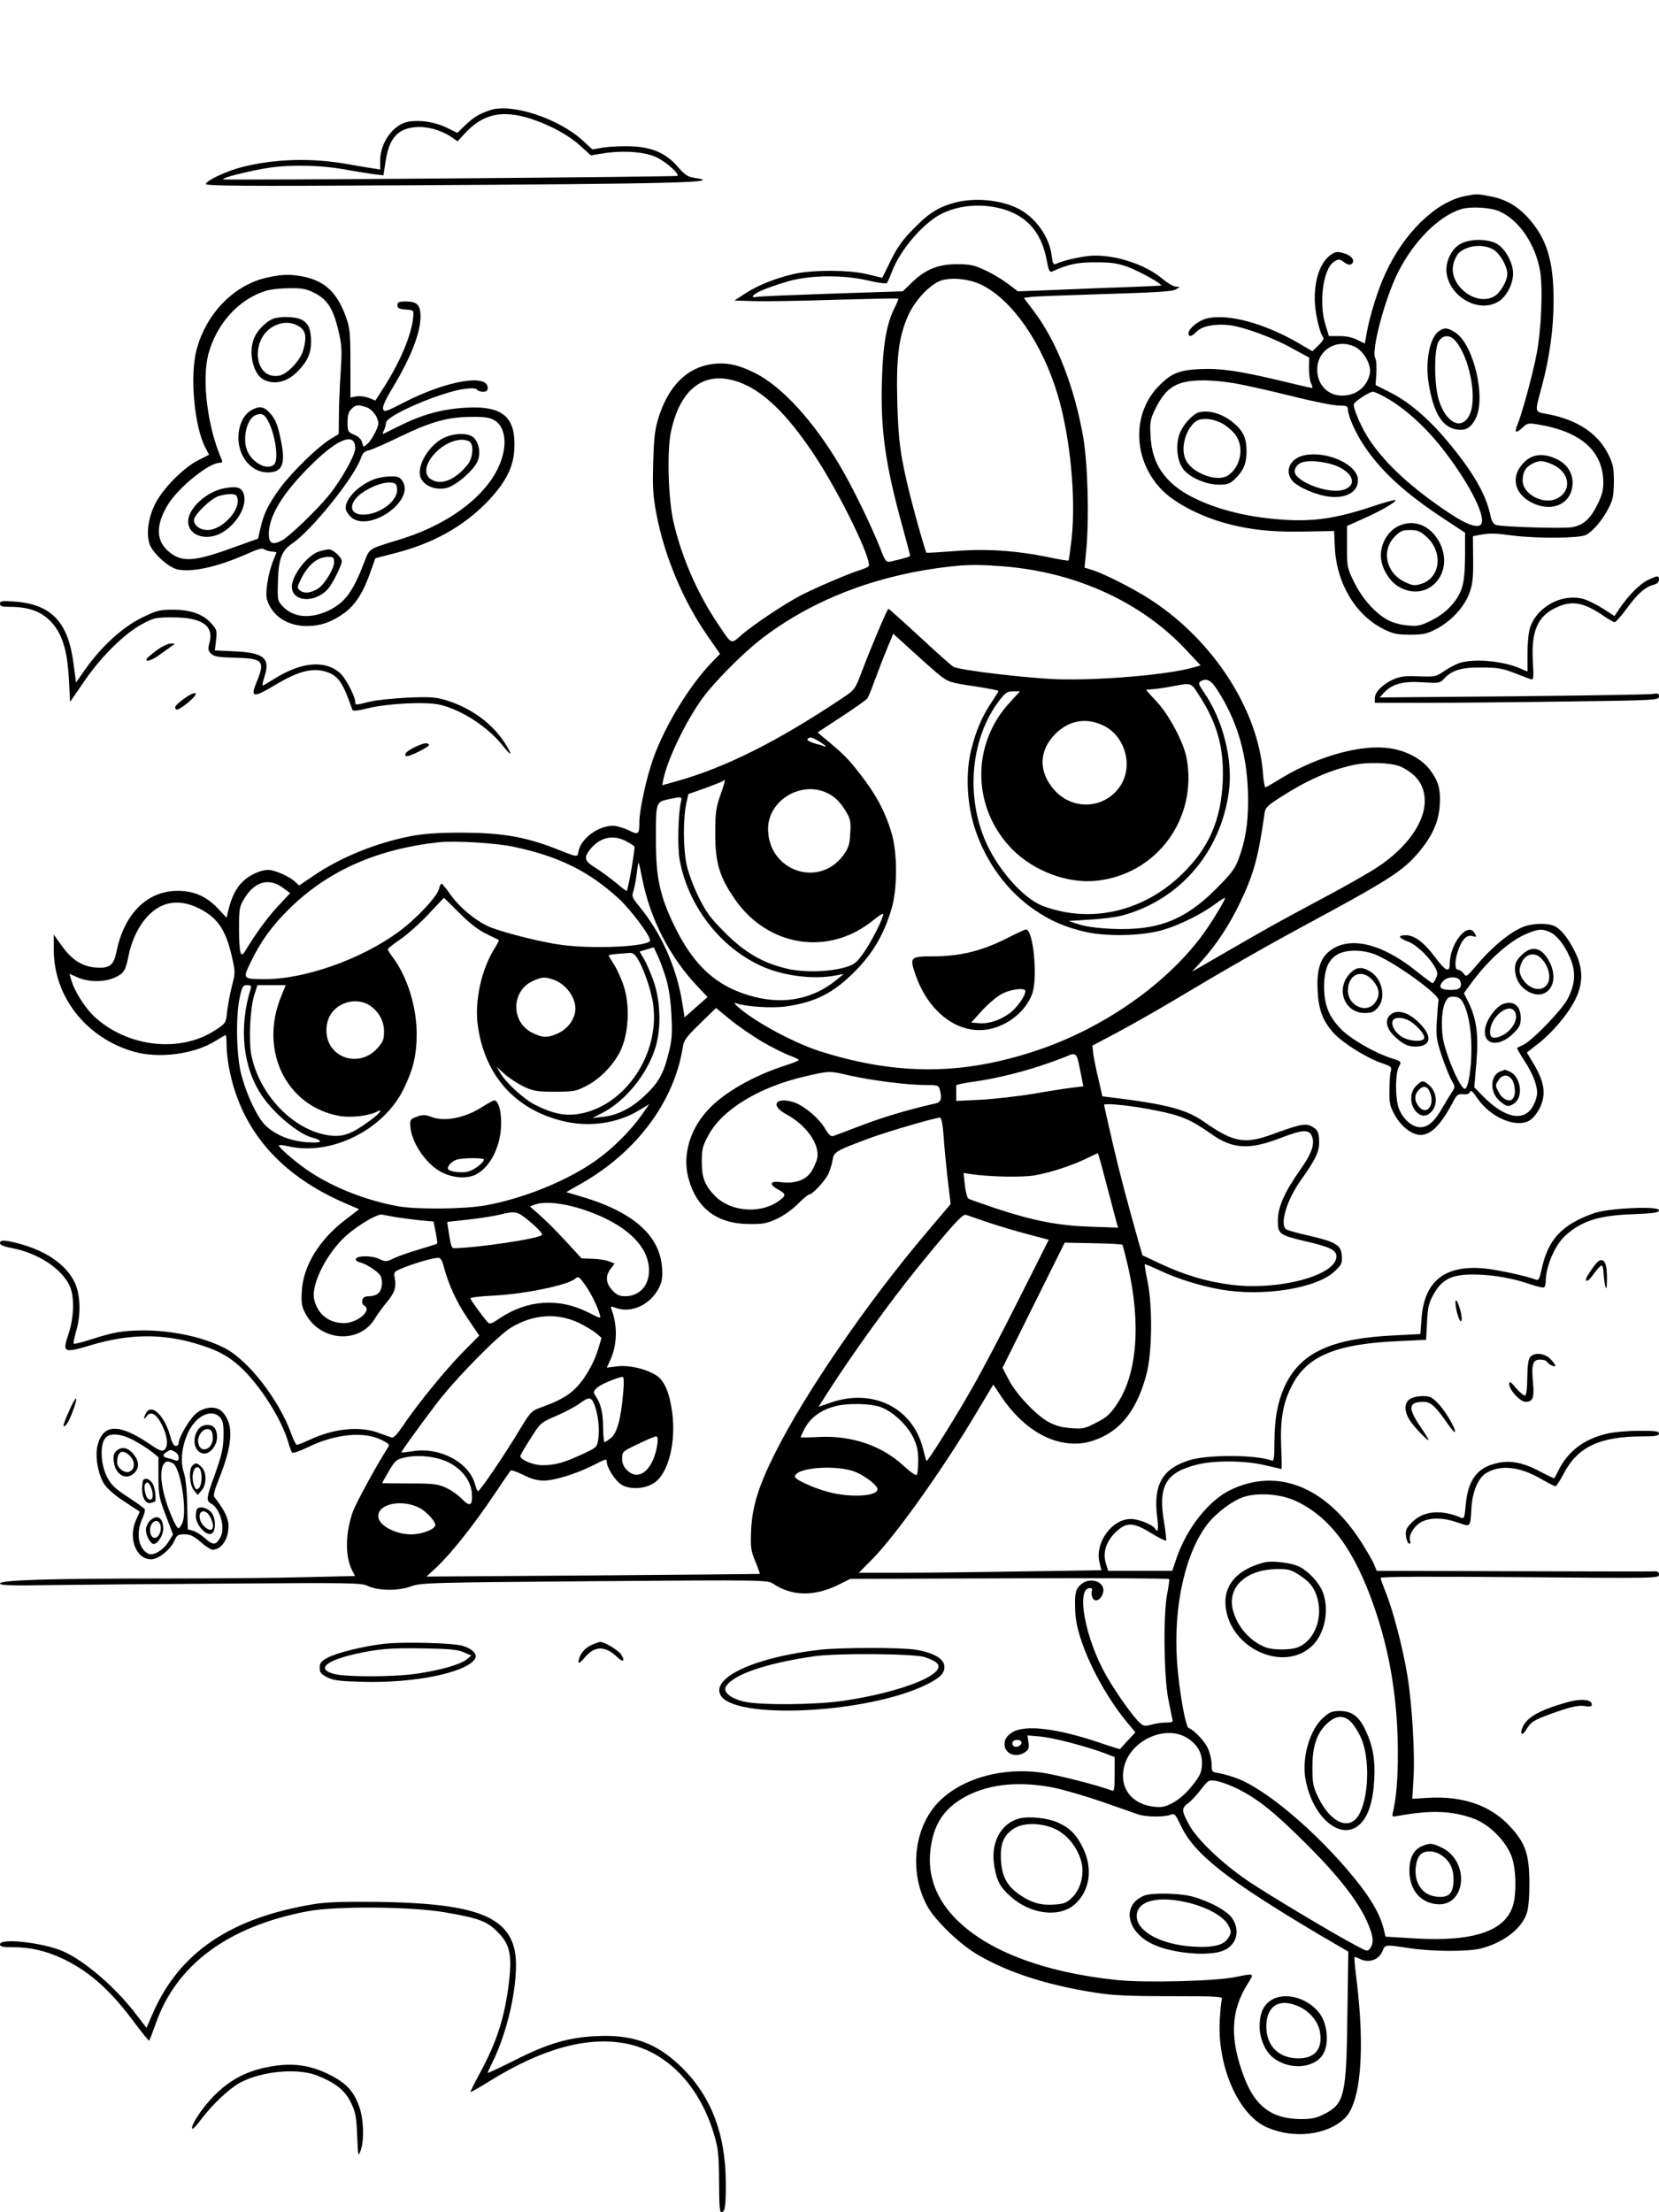 <?xml version="1.0" standalone="no"?>
<!DOCTYPE svg PUBLIC "-//W3C//DTD SVG 20010904//EN"
 "http://www.w3.org/TR/2001/REC-SVG-20010904/DTD/svg10.dtd">
<svg version="1.0" xmlns="http://www.w3.org/2000/svg"
 width="864pt" height="1152pt" viewBox="0 0 864 1152"
 preserveAspectRatio="xMidYMid meet">

<g transform="translate(0,1152) scale(0.1,-0.1)"
fill="#000000" stroke="none">
<path d="M2555 10947 c-61 -20 -86 -36 -132 -79 l-41 -40 -57 28 c-61 29 -139
41 -200 30 -77 -15 -144 -108 -145 -200 l0 -49 -42 7 c-24 3 -80 13 -126 21
-188 34 -384 28 -551 -15 -82 -21 -183 -68 -189 -88 -3 -10 188 -12 1025 -7
1424 8 1685 14 1520 39 -35 5 -50 15 -85 55 -61 72 -133 104 -241 109 -47 2
-113 -1 -146 -6 l-60 -10 -51 47 c-125 114 -368 194 -479 158z m220 -49 c99
-34 189 -84 247 -137 l55 -50 69 11 c106 16 219 7 279 -24 51 -27 113 -83 103
-94 -6 -5 -2359 -24 -2366 -18 -11 8 148 47 243 61 123 17 275 13 410 -13 44
-8 103 -17 131 -21 l51 -6 11 72 c18 120 62 171 156 179 61 5 132 -15 186 -51
l33 -23 35 38 c97 107 200 129 357 76z"/>
<path d="M7630 10499 c-152 -30 -317 -190 -414 -401 -38 -81 -79 -211 -97
-305 l-11 -62 -39 19 c-24 13 -58 20 -93 20 l-55 0 -18 58 c-36 117 -12 292
44 329 20 13 28 14 42 5 28 -21 42 -25 52 -15 17 17 -2 43 -42 54 -32 10 -42
9 -64 -5 -56 -37 -87 -119 -88 -231 0 -66 24 -177 44 -201 5 -7 -3 -22 -24
-42 l-32 -31 -70 41 c-184 107 -377 158 -486 128 -41 -12 -89 -52 -89 -75 0
-22 15 -19 43 9 28 28 95 41 167 33 77 -9 227 -64 326 -119 l92 -50 -1 -57 c0
-31 5 -66 12 -79 6 -12 8 -22 2 -22 -5 0 -73 16 -152 35 -221 53 -321 68 -429
63 -110 -5 -151 -22 -217 -90 -141 -146 -132 -389 21 -542 61 -61 175 -123
296 -161 133 -41 263 -57 441 -53 l157 3 4 -90 c10 -185 109 -350 256 -422 48
-24 70 -28 137 -28 68 0 88 5 134 29 76 39 145 113 172 183 18 49 22 77 21
179 l-1 122 37 7 c53 9 77 9 172 -4 126 -16 344 -14 379 3 38 20 85 76 118
139 23 44 27 65 28 137 0 73 -4 93 -28 142 -54 110 -160 181 -314 211 -74 14
-71 3 -34 142 40 146 62 303 62 445 1 210 -35 328 -133 436 -59 64 -119 98
-203 113 -65 12 -63 12 -125 0z m180 -80 c102 -46 187 -171 211 -312 15 -93 6
-310 -20 -439 -22 -110 -75 -303 -97 -356 -19 -45 -11 -52 24 -20 25 24 31 26
80 18 227 -37 342 -140 342 -305 0 -38 -8 -68 -31 -113 -38 -77 -75 -109 -136
-118 -50 -7 -353 2 -390 12 -16 5 -24 18 -32 54 -23 108 -93 228 -225 385 -98
117 -202 205 -297 252 l-75 38 4 61 c2 33 0 69 -6 80 -21 40 51 311 119 446
82 163 212 293 329 329 51 15 153 9 200 -12z m-750 -707 c45 -24 83 -94 74
-137 -14 -70 -71 -115 -145 -115 -74 0 -129 57 -129 135 0 105 106 166 200
117z m-629 -188 c52 -9 184 -39 294 -66 110 -28 221 -50 248 -50 41 0 47 -3
47 -22 1 -34 42 -126 88 -193 89 -131 213 -244 414 -376 l108 -71 0 -116 c0
-74 -5 -135 -15 -167 -21 -69 -81 -135 -161 -174 -56 -28 -71 -31 -122 -26
-32 2 -77 14 -100 26 -65 33 -137 112 -179 198 -37 75 -38 80 -38 185 l0 109
85 38 c91 40 175 89 167 97 -2 3 -60 -13 -128 -36 -206 -68 -332 -82 -536 -59
-210 23 -407 95 -501 183 -71 66 -104 141 -110 244 -4 77 -2 87 26 145 55 111
111 145 243 146 41 1 118 -6 170 -15z m791 -77 c92 -52 195 -144 283 -254 134
-169 230 -349 211 -398 -11 -30 -72 -11 -165 51 -196 130 -334 256 -420 385
-38 56 -81 155 -81 182 1 14 79 66 100 67 8 0 41 -15 72 -33z"/>
<path d="M7610 10252 c-50 -24 -85 -97 -76 -156 19 -126 170 -208 270 -146 42
25 76 91 76 146 0 53 -37 123 -79 151 -43 29 -139 32 -191 5z m168 -32 c34
-21 72 -87 72 -125 0 -39 -38 -103 -71 -120 -98 -51 -239 65 -209 173 5 21 18
46 28 55 45 41 128 48 180 17z"/>
<path d="M7493 9795 c-47 -33 -71 -157 -53 -269 25 -157 72 -233 149 -243 45
-6 71 9 96 57 55 107 -9 383 -104 447 -40 27 -59 29 -88 8z m84 -47 c73 -80
117 -292 79 -382 -38 -92 -125 -53 -163 72 -25 81 -25 267 0 305 22 33 56 35
84 5z"/>
<path d="M7949 9123 c-86 -73 -70 -175 36 -224 105 -49 204 2 205 106 0 54
-29 98 -82 124 -63 30 -118 28 -159 -6z m137 -22 c90 -41 102 -136 23 -177
-69 -35 -179 22 -179 93 0 44 14 69 48 87 36 20 59 19 108 -3z"/>
<path d="M6245 9373 c-32 -8 -83 -63 -101 -110 -22 -58 -15 -139 16 -183 31
-44 117 -83 186 -84 46 0 58 4 85 29 45 44 61 81 61 145 0 68 -18 107 -69 149
-56 46 -124 67 -178 54z m135 -67 c22 -15 50 -41 60 -59 40 -64 18 -162 -45
-203 -56 -37 -187 12 -220 82 -27 57 -3 153 49 197 30 26 104 18 156 -17z"/>
<path d="M6797 9150 c-76 -14 -109 -79 -68 -132 28 -35 132 -79 200 -85 87 -8
145 28 143 89 -2 78 -158 150 -275 128z m180 -64 c79 -40 86 -100 14 -118 -63
-17 -199 26 -240 76 -17 20 -6 50 22 65 38 19 146 7 204 -23z"/>
<path d="M7284 8781 c-49 -23 -85 -76 -92 -137 -7 -64 35 -145 92 -179 152
-89 298 73 211 234 -47 86 -132 119 -211 82z m145 -56 c89 -81 73 -215 -29
-246 -34 -10 -44 -9 -87 12 -96 48 -120 164 -48 236 28 28 40 33 79 33 38 0
52 -6 85 -35z"/>
<path d="M4973 10465 c-86 -24 -134 -53 -213 -134 -58 -58 -86 -97 -120 -166
-24 -49 -45 -91 -45 -91 0 -1 -31 6 -70 16 -92 25 -288 26 -388 4 -96 -22
-190 -59 -257 -103 l-55 -36 100 -3 c55 -2 246 1 425 7 179 5 326 8 328 6 2
-2 -6 -21 -17 -44 -43 -83 -63 -195 -68 -383 -8 -254 18 -439 107 -760 22 -81
40 -149 40 -152 0 -5 -35 -15 -101 -30 -24 -5 -28 -1 -54 67 -45 115 -149 329
-212 434 -138 233 -303 412 -442 481 -94 47 -163 59 -245 42 -116 -24 -204
-116 -253 -264 -22 -70 -27 -103 -31 -242 -4 -136 -1 -177 17 -273 42 -218
139 -450 265 -631 l66 -95 -39 -40 c-119 -122 -250 -337 -310 -508 -35 -100
-71 -265 -71 -325 0 -68 -5 -72 -57 -45 -26 12 -63 23 -82 23 -76 -1 -165 -66
-178 -132 -7 -34 2 -35 -128 16 -154 59 -273 79 -475 80 -129 0 -200 -5 -270
-18 -184 -36 -369 -111 -514 -211 l-68 -46 -22 20 c-29 27 -105 61 -139 61
-40 0 -97 -26 -133 -61 -34 -33 -57 -78 -74 -146 l-10 -42 -46 49 c-58 62
-125 91 -209 91 -157 0 -277 -118 -317 -311 -16 -79 -36 -94 -113 -88 -70 6
-125 43 -177 118 l-38 53 0 -79 c0 -244 168 -458 415 -530 133 -38 317 -14
428 56 26 16 50 30 52 30 3 0 5 -25 5 -55 0 -31 7 -90 16 -132 64 -312 265
-543 600 -688 l74 -32 -74 -57 c-134 -103 -216 -237 -224 -367 -4 -62 -1 -82
17 -116 75 -148 282 -165 363 -30 13 21 40 59 60 83 43 51 53 80 44 128 -6 33
-5 34 47 55 59 24 153 51 179 51 12 0 21 -13 28 -42 25 -95 67 -188 125 -273
l61 -90 -79 -80 c-86 -85 -245 -279 -317 -388 -30 -44 -50 -66 -60 -63 -8 3
-40 14 -70 25 -97 36 -232 22 -356 -36 -33 -15 -63 -27 -68 -27 -4 -1 -18 26
-30 60 -64 176 -224 382 -346 444 -113 58 -273 92 -425 92 -107 -1 -153 -9
-278 -49 -43 -14 -80 -23 -83 -20 -3 3 3 31 12 63 27 89 23 197 -9 260 -46 91
-150 162 -292 199 -73 19 -95 19 -95 1 0 -9 22 -18 65 -26 130 -25 250 -102
295 -190 29 -57 27 -167 -4 -259 -32 -96 -26 -99 124 -54 189 56 359 59 535 8
110 -32 168 -62 232 -119 103 -93 219 -274 254 -396 7 -25 16 -49 20 -54 5 -5
40 7 81 27 142 70 294 85 386 38 43 -22 43 -23 28 -46 -48 -73 -158 -275 -176
-321 -42 -113 -44 -238 -6 -312 l15 -29 -256 -6 c-141 -4 -475 -7 -743 -7
-595 0 -850 -8 -850 -26 0 -10 59 -12 288 -8 158 2 580 6 939 8 581 4 656 3
684 -11 54 -27 160 -29 226 -5 56 20 83 21 959 28 883 7 902 6 930 -13 99 -66
215 -68 344 -4 l58 29 829 3 c455 2 830 0 832 -4 2 -4 -3 -38 -10 -75 -21
-101 -18 -422 4 -542 10 -52 20 -103 23 -112 4 -15 -1 -18 -33 -18 -21 0 -55
-5 -76 -11 -33 -9 -42 -8 -59 8 -35 30 -123 154 -176 246 -110 192 -160 457
-86 457 11 0 14 -6 10 -16 -3 -8 -1 -24 4 -35 14 -26 45 -10 55 28 14 58 -73
86 -120 38 -25 -24 -29 -46 -25 -140 5 -144 128 -404 273 -578 l40 -48 -39
-42 c-21 -23 -40 -43 -40 -45 -1 -2 -49 13 -107 33 -225 76 -393 96 -458 52
-23 -15 -35 -32 -37 -51 -7 -56 56 -85 107 -50 19 14 22 23 17 52 l-5 35 67
-6 c68 -6 232 -49 333 -86 l54 -21 0 -90 c0 -76 -2 -89 -15 -84 -71 27 -293
84 -370 94 -203 26 -402 -29 -523 -145 -136 -130 -166 -369 -69 -549 40 -75
172 -203 267 -257 156 -91 361 -157 605 -195 91 -15 173 -19 393 -19 242 0
276 -2 271 -15 -4 -8 -9 -61 -12 -117 -11 -239 100 -489 248 -552 139 -60 310
-40 402 47 85 79 108 354 63 721 -8 63 -13 117 -11 119 3 2 13 -1 24 -7 48
-26 102 -9 122 39 14 35 14 34 140 15 119 -18 309 -19 375 -1 116 31 208 101
236 182 9 25 14 82 14 159 -1 150 -20 207 -102 295 -100 108 -243 158 -423
148 l-85 -5 6 96 c9 133 -7 402 -32 549 -23 141 -75 339 -113 432 -14 35 -26
68 -26 73 0 7 249 8 725 4 709 -6 725 -6 725 13 0 15 -7 19 -37 17 -21 -1
-352 0 -735 1 l-698 2 -15 36 c-8 19 -40 74 -71 122 -183 281 -431 379 -672
265 -114 -53 -229 -197 -284 -355 l-23 -68 -167 0 -167 0 -12 40 c-17 56 2
114 53 163 55 52 91 51 185 -8 40 -24 74 -41 76 -37 2 4 -3 48 -11 97 -32 189
10 260 180 300 91 21 245 19 346 -5 46 -11 85 -20 86 -20 2 0 1 55 -2 123 -5
143 11 227 60 319 79 148 230 210 549 224 l146 7 5 93 c4 79 9 100 35 146 45
79 97 103 217 101 97 -2 200 -20 292 -53 31 -10 61 -17 65 -14 5 3 9 17 9 32
0 78 50 193 105 240 84 75 175 103 348 109 113 5 137 8 137 21 0 23 -265 11
-340 -16 -168 -60 -239 -137 -272 -295 -10 -45 -15 -56 -28 -51 -45 18 -205
53 -272 59 -206 18 -312 -68 -325 -264 l-6 -78 -136 -7 c-319 -15 -479 -86
-562 -248 -42 -83 -61 -176 -62 -301 0 -87 -2 -107 -14 -103 -79 31 -335 32
-429 2 -141 -44 -188 -128 -168 -293 9 -67 5 -89 -11 -63 -13 21 -86 50 -126
50 -100 0 -190 -127 -162 -230 l9 -37 -410 -6 c-226 -4 -510 -7 -632 -7 l-221
0 73 74 c121 124 365 466 539 759 l88 147 38 -57 c81 -124 190 -211 299 -239
85 -21 156 -14 236 26 108 53 181 158 225 325 29 108 32 348 6 479 -10 48 -17
90 -15 92 2 2 35 -12 74 -30 91 -44 214 -82 321 -101 222 -39 501 6 594 95 36
34 40 42 37 81 -4 56 -31 72 -174 105 -59 13 -112 28 -118 34 -31 31 7 154 80
256 72 101 94 145 94 193 0 53 -7 69 -40 86 -32 17 -62 10 -210 -44 -139 -50
-198 -39 -349 67 -93 65 -195 92 -483 127 l-47 6 -20 88 c-12 49 -24 108 -27
132 l-5 44 123 65 c68 36 197 109 288 163 274 164 475 279 680 390 460 248
527 291 613 394 68 83 99 153 105 239 5 85 -6 126 -53 188 -47 60 -135 104
-230 112 -155 14 -383 -56 -571 -176 -27 -16 -51 -30 -54 -30 -4 0 -10 35 -13
78 -27 329 -259 687 -583 898 -87 57 -246 138 -307 156 l-39 12 9 90 c16 175
8 449 -16 591 -46 261 -138 497 -255 652 l-54 72 41 5 c23 3 196 9 384 15 244
7 349 13 365 23 l23 13 -25 3 c-13 2 -42 20 -65 39 -84 72 -232 123 -355 122
-49 0 -157 -23 -201 -43 -13 -6 -17 2 -22 43 -12 98 -84 199 -175 245 -92 46
-226 58 -329 31z m219 -26 c146 -31 231 -121 259 -273 10 -55 15 -65 28 -60
88 39 131 48 226 48 82 0 113 -4 171 -25 59 -22 178 -88 171 -96 -2 -1 -131
-7 -287 -12 -157 -6 -324 -13 -372 -15 l-87 -3 -53 40 c-29 22 -82 54 -118 70
-55 26 -76 31 -145 31 -98 1 -166 -27 -237 -96 l-46 -45 -369 -12 c-202 -7
-378 -14 -390 -17 -40 -8 -24 13 25 34 27 12 88 33 136 47 117 33 285 35 418
4 50 -12 93 -17 97 -13 4 5 15 30 25 56 42 114 162 255 258 304 83 42 189 54
290 33z m-81 -402 c161 -78 318 -306 398 -575 65 -220 95 -531 72 -747 -7 -60
-14 -111 -16 -114 -3 -2 -51 6 -107 18 -167 34 -327 45 -489 31 -78 -6 -142
-10 -144 -8 -6 7 -55 179 -84 293 -51 205 -63 290 -68 495 -6 232 8 341 60
454 37 78 114 158 171 176 55 17 147 7 207 -23z m-1265 -506 c127 -45 251
-164 394 -379 132 -198 308 -559 283 -582 -4 -4 -26 -13 -48 -20 -55 -17 -216
-86 -296 -126 -82 -41 -258 -158 -320 -213 -54 -47 -46 -51 -126 69 -102 153
-183 339 -225 520 -28 121 -35 369 -14 470 48 228 175 323 352 261z m1389
-961 c373 -32 709 -186 940 -432 l78 -83 -39 -11 c-132 -38 -486 -68 -709 -61
-162 6 -509 47 -540 65 -8 4 -87 74 -174 155 -88 81 -162 147 -164 147 -6 0
-88 -194 -137 -323 -37 -97 -38 -99 -101 -141 -341 -228 -613 -364 -868 -435
l-72 -20 6 32 c23 108 121 310 208 427 60 81 201 223 292 295 279 218 633 351
1035 389 73 6 129 5 245 -4z m-356 -554 c58 -48 62 -50 204 -71 64 -10 117
-20 117 -23 0 -3 -16 -29 -36 -59 -50 -75 -81 -147 -105 -244 -32 -124 -24
-288 20 -419 58 -174 169 -323 310 -419 82 -56 155 -88 260 -113 115 -27 310
-22 416 12 89 28 194 81 262 131 29 22 53 36 53 32 0 -13 -83 -148 -128 -206
-195 -256 -521 -479 -864 -591 -376 -124 -712 -126 -1103 -5 -139 42 -347 153
-440 234 -22 20 -25 25 -10 20 55 -18 187 -26 258 -16 154 22 247 69 362 185
89 90 146 186 186 316 34 108 34 302 0 410 -33 107 -79 193 -160 297 -63 82
-91 110 -195 195 l-28 24 125 82 c69 45 129 88 134 95 5 6 22 48 38 92 16 44
44 117 63 163 l34 82 90 -82 c50 -46 111 -100 137 -122z m1457 -83 c112 -171
164 -358 164 -582 0 -123 -14 -209 -50 -306 -19 -50 -39 -76 -119 -156 -161
-161 -304 -216 -536 -206 -77 3 -140 12 -175 23 l-55 18 110 7 c61 3 137 13
171 22 298 81 511 328 554 645 22 164 -30 372 -130 517 -26 38 -30 49 -19 56
31 19 54 9 85 -38z m-98 -23 c101 -153 137 -282 130 -458 -9 -200 -70 -344
-207 -479 -200 -199 -478 -265 -729 -171 -106 40 -245 200 -307 355 -96 240
-64 528 80 716 31 40 41 47 72 47 l35 0 -53 -58 c-204 -220 -197 -555 16 -768
111 -110 283 -175 430 -161 316 30 533 321 475 638 -15 82 -90 224 -155 294
-30 32 -55 60 -55 62 0 2 15 3 33 4 17 1 61 7 97 14 104 20 102 20 138 -35z
m-486 -171 c109 -56 150 -209 83 -311 -80 -121 -248 -131 -345 -21 -84 96 -80
207 10 295 72 69 162 83 252 37z m-1486 -80 c19 -11 34 -23 34 -25 0 -3 -3 -3
-7 -1 -5 3 -27 10 -51 16 -23 7 -40 16 -37 21 9 15 24 12 61 -11z m3035 -134
c81 -41 119 -98 119 -177 0 -111 -94 -243 -244 -342 -44 -30 -180 -107 -301
-171 -234 -125 -285 -154 -518 -289 l-149 -86 47 52 c79 87 145 187 201 303
73 151 98 242 130 472 4 27 16 39 82 81 137 88 254 140 374 167 81 19 212 14
259 -10z m-3549 -145 c-23 -65 -27 -91 -27 -200 0 -152 21 -224 99 -338 172
-253 491 -304 724 -114 28 23 52 38 52 32 0 -22 -61 -143 -101 -200 -36 -52
-49 -62 -93 -76 -82 -25 -211 -29 -300 -10 -130 29 -227 85 -331 190 -77 77
-98 106 -137 186 -26 52 -54 127 -62 167 -18 83 -19 233 -3 313 l12 55 88 31
c49 18 91 35 94 38 13 13 10 -2 -15 -74z m546 15 c47 -20 77 -49 109 -103 22
-37 25 -52 21 -112 -3 -58 -9 -76 -35 -112 -127 -176 -394 -83 -393 137 1 143
163 246 298 190z m-752 -52 c-14 -59 -18 -232 -7 -297 42 -239 209 -458 425
-556 113 -52 272 -72 386 -50 l44 8 -34 -28 c-122 -101 -271 -132 -432 -91
-193 50 -315 159 -419 376 -72 150 -93 246 -93 435 -1 198 0 204 61 217 76 16
76 16 69 -14z m-286 -203 c21 -11 41 -24 44 -28 5 -8 -32 -222 -40 -231 -2 -2
-27 17 -56 42 -29 24 -77 59 -105 77 -59 35 -64 53 -31 95 50 64 118 81 188
45z m-583 -30 c232 -49 390 -127 545 -269 66 -61 173 -205 163 -221 -19 -30
-301 -43 -464 -20 -98 13 -281 59 -361 89 -72 27 -164 102 -213 171 -21 30
-42 56 -46 58 -5 1 -11 -10 -14 -25 -8 -39 -116 -155 -208 -223 -195 -145
-498 -252 -708 -249 -106 1 -107 2 -66 87 51 107 109 188 199 277 201 199 456
313 781 349 82 9 302 -4 392 -24z m667 -162 c41 -211 142 -410 290 -566 l51
-54 -60 -53 -60 -53 -11 72 c-30 188 -109 366 -227 509 -35 43 -38 50 -28 77
5 17 13 57 17 90 4 34 8 59 10 57 2 -2 10 -37 18 -79z m-1868 -53 l35 -26 -67
-72 c-55 -60 -109 -134 -170 -234 -21 -34 -29 -2 -29 116 0 113 1 119 30 166
54 87 129 105 201 50z m1059 -239 c33 -16 61 -30 63 -31 2 -2 -9 -22 -23 -45
-69 -110 -105 -278 -86 -405 37 -254 190 -427 431 -490 141 -38 295 -17 413
56 l48 29 -41 -59 c-56 -79 -150 -173 -235 -233 -149 -106 -377 -199 -577
-235 -112 -20 -363 -22 -458 -4 -173 32 -351 104 -477 193 -68 48 -147 118
-140 124 2 3 24 0 48 -5 223 -52 498 85 602 300 49 100 67 176 67 285 0 142
-49 299 -126 401 -13 17 -24 35 -24 40 0 4 30 28 67 53 36 25 101 83 145 130
l80 85 82 -81 c55 -55 100 -89 141 -108z m-1497 133 c94 -47 138 -111 169
-248 19 -83 19 -86 1 -155 -10 -39 -21 -99 -25 -132 -6 -61 -6 -62 -61 -98
-180 -119 -450 -91 -624 64 -52 46 -110 136 -128 200 l-8 29 45 -20 c57 -24
136 -24 190 0 48 22 57 35 73 116 17 84 56 161 106 211 72 72 162 83 262 33z
m2433 -372 c13 -45 23 -116 26 -187 5 -97 2 -129 -16 -199 -26 -105 -55 -154
-128 -221 -68 -63 -141 -99 -215 -106 l-53 -6 51 26 c119 61 231 197 276 336
32 99 29 240 -6 344 -15 44 -38 98 -51 120 l-24 41 37 11 37 11 23 -50 c12
-27 32 -81 43 -120z m-157 121 c34 -48 78 -173 88 -251 34 -258 -147 -526
-384 -567 -75 -13 -138 0 -232 47 -57 29 -152 115 -180 165 l-20 33 43 -39
c24 -21 69 -50 100 -65 49 -23 68 -26 161 -26 96 0 110 2 163 30 77 38 156
124 186 201 36 89 40 223 11 314 -12 39 -35 90 -51 115 -16 25 -29 48 -29 50
0 2 21 6 48 8 26 2 55 4 64 5 9 1 24 -8 32 -20z m-433 -119 c74 -25 129 -110
113 -176 -11 -45 -44 -84 -88 -104 -53 -24 -80 -24 -132 2 -114 54 -113 218 0
270 48 22 62 23 107 8z m-1575 -46 c-63 -203 -42 -409 57 -557 65 -97 196
-205 267 -221 17 -4 33 -11 36 -17 5 -7 -16 -9 -68 -6 -86 6 -165 38 -216 88
-41 41 -94 150 -123 255 -28 97 -33 310 -10 413 12 55 16 62 38 62 19 0 23 -4
19 -17z m157 -45 c-113 -280 28 -568 303 -619 59 -11 155 0 197 22 35 19 16
-8 -30 -42 -107 -79 -152 -94 -234 -79 -179 33 -346 210 -389 411 -16 72 -8
245 14 317 l17 52 73 0 74 0 -25 -62z m467 -47 c45 -32 70 -80 70 -132 0 -42
-5 -55 -35 -88 -97 -107 -265 -48 -265 93 0 63 30 112 84 137 48 23 107 19
146 -10z m2038 -185 c52 -30 116 -62 143 -72 27 -10 49 -21 49 -24 0 -3 -33
-17 -72 -29 -169 -55 -322 -143 -404 -234 -92 -101 -129 -232 -100 -347 41
-160 148 -243 316 -244 73 -1 94 3 146 27 35 16 82 50 110 78 26 27 53 49 59
49 16 0 80 69 99 106 8 18 18 50 22 72 7 45 13 48 204 119 92 33 331 103 355
103 8 0 14 -32 19 -92 3 -51 13 -153 21 -226 l16 -132 -132 -156 c-304 -359
-629 -833 -783 -1142 -85 -169 -118 -276 -124 -397 -4 -92 -2 -107 21 -165 15
-35 25 -65 24 -66 -1 -1 -392 -4 -869 -8 l-867 -6 56 52 c74 70 188 214 292
368 46 69 87 128 90 132 4 4 33 -6 65 -22 42 -21 73 -30 108 -30 56 0 169 35
258 80 67 34 70 35 70 18 0 -30 44 -99 76 -119 46 -28 126 -23 174 11 71 51
111 208 91 363 -14 105 -41 169 -85 196 -55 34 -140 53 -201 46 l-55 -7 21 46
c34 78 35 176 3 259 -5 15 -3 16 21 7 82 -31 181 14 227 104 16 32 19 53 16
105 -13 173 -158 296 -441 376 l-58 17 77 44 c290 165 485 427 530 711 5 36
19 54 90 123 l83 81 73 -60 c40 -33 115 -84 166 -115z m1650 -113 c6 -27 13
-64 17 -84 l7 -36 -59 -7 c-32 -4 -123 -18 -202 -32 -80 -13 -202 -27 -273
-31 l-128 -6 0 36 c0 21 0 40 0 45 0 4 40 12 89 19 116 15 275 55 397 99 54
19 100 37 103 39 2 3 12 5 22 5 13 0 20 -13 27 -47z m-1196 -63 c109 -25 300
-50 392 -50 68 0 74 -2 80 -22 13 -48 7 -67 -21 -74 -132 -29 -273 -71 -385
-114 -73 -28 -140 -53 -149 -56 -11 -4 -24 8 -43 40 -32 55 -112 121 -165 137
-93 28 -120 -18 -37 -63 105 -56 177 -158 162 -230 -4 -18 -18 -49 -31 -70
-30 -44 -85 -63 -157 -54 -59 8 -66 -11 -13 -40 41 -22 40 -31 -5 -62 -98 -66
-253 -50 -331 35 -49 52 -64 92 -64 173 0 67 4 82 35 139 72 134 265 251 504
306 125 29 126 29 228 5z m1604 -184 c129 -26 177 -47 282 -121 111 -79 199
-84 361 -21 112 43 147 46 162 12 19 -40 1 -92 -57 -174 -84 -119 -118 -196
-119 -265 0 -74 5 -78 149 -112 124 -29 156 -45 156 -78 0 -99 -302 -179 -550
-147 -125 16 -236 49 -360 106 l-100 47 -15 51 c-66 234 -99 358 -139 528 -25
109 -46 201 -46 204 0 12 152 -4 276 -30z m-261 -392 c25 -93 47 -180 51 -193
l7 -24 -144 5 c-169 6 -293 30 -489 94 -74 25 -140 48 -146 52 -7 4 -15 36
-19 71 l-7 63 38 -6 c94 -14 264 -18 330 -7 83 14 199 52 274 89 30 15 56 27
58 26 2 -1 23 -78 47 -170z m-2723 -124 c214 -72 338 -187 338 -316 0 -80 -50
-134 -125 -134 -28 0 -44 7 -66 31 -35 37 -37 76 -8 113 l20 26 -28 11 c-15 7
-54 13 -86 14 l-58 2 -80 87 c-64 70 -127 131 -188 182 -2 2 12 7 30 13 53 16
150 5 251 -29z m-277 -66 c37 -31 63 -60 58 -65 -20 -20 -336 -67 -460 -69
-11 0 -16 16 -28 96 l-6 41 108 12 c59 6 133 18 163 25 87 22 94 20 165 -40z
m-700 27 c33 -5 90 -12 126 -16 l67 -6 11 -56 c6 -31 10 -58 8 -59 -2 -2 -42
-15 -90 -29 -48 -14 -107 -34 -132 -46 -43 -20 -47 -21 -80 -5 -39 19 -116 18
-122 0 -2 -7 8 -15 23 -18 31 -8 82 -41 102 -64 17 -22 15 -72 -5 -94 -9 -10
-30 -18 -48 -18 -24 0 -34 -5 -38 -20 -3 -12 1 -23 10 -29 43 -24 -35 -91
-106 -91 -79 0 -139 48 -155 125 -17 78 69 245 170 333 64 56 163 113 184 107
8 -2 42 -8 75 -14z m3082 -27 c57 -19 151 -47 209 -62 l106 -28 -156 -310
c-85 -170 -196 -381 -247 -469 -88 -155 -229 -379 -234 -373 -2 2 -10 32 -19
68 -54 209 -259 311 -477 237 l-66 -23 45 71 c132 206 326 475 473 656 176
216 233 279 249 273 8 -3 61 -21 117 -40z m698 -116 c3 -3 16 -54 30 -114 68
-301 47 -560 -58 -716 -35 -52 -53 -69 -107 -96 -59 -31 -71 -34 -131 -29 -47
3 -81 12 -118 32 -67 37 -167 143 -208 221 l-32 61 162 326 162 326 147 -3
c81 -1 150 -5 153 -8z m-2795 -213 c30 -44 61 -106 74 -152 7 -20 3 -20 -61
13 -151 76 -315 66 -459 -30 -48 -32 -53 -34 -67 -18 -31 36 -87 114 -87 121
0 5 53 11 118 14 163 8 391 55 427 88 16 15 23 10 55 -36z m-35 -194 c33 -16
73 -40 89 -53 l29 -25 -21 -69 c-13 -41 -41 -97 -69 -138 -52 -75 -102 -110
-217 -152 -59 -21 -61 -24 -114 -110 -86 -144 -215 -333 -223 -329 -4 3 -10
17 -14 32 -29 116 -182 199 -325 176 -33 -5 -60 -8 -60 -6 0 5 97 140 179 248
96 128 324 361 393 402 115 69 240 78 353 24z m231 -358 c-11 -137 -32 -215
-63 -240 -16 -13 -31 -23 -35 -23 -3 0 -6 33 -7 73 0 78 -11 125 -37 164 -15
24 -15 27 4 45 17 18 110 57 136 58 5 0 6 -34 2 -77z m-151 -66 c19 -47 29
-128 21 -180 -7 -44 -8 -45 -84 -80 -95 -44 -142 -57 -207 -57 -48 0 -115 28
-115 48 0 5 24 46 53 91 51 81 53 83 132 117 44 19 98 47 120 63 52 38 63 38
80 -2z m1488 -13 c63 -21 140 -92 173 -159 20 -43 26 -69 26 -120 0 -35 -3
-69 -7 -75 -4 -6 -32 13 -68 46 -115 107 -273 160 -444 151 -51 -3 -93 -3 -93
-1 0 3 9 21 19 42 32 61 88 102 168 121 63 15 176 12 226 -5z m-1159 -191
c-19 -135 -96 -202 -159 -138 -17 16 -25 35 -25 60 0 35 2 37 82 75 45 22 88
40 94 40 9 0 11 -12 8 -37z m-1086 -99 c69 -36 112 -93 119 -155 6 -69 -8 -79
-50 -36 -19 20 -56 47 -83 59 -43 20 -65 23 -191 23 -79 0 -143 1 -143 2 0 1
16 29 35 62 31 53 40 61 78 70 74 18 171 7 235 -25z m2122 -51 c53 -24 110
-69 110 -88 0 -37 -139 -45 -254 -15 -74 19 -176 65 -176 80 0 49 225 65 320
23z m2290 -150 c179 -84 306 -257 408 -555 82 -235 122 -488 122 -758 0 -137
-8 -231 -26 -309 -5 -22 -3 -23 28 -17 167 31 282 27 395 -15 84 -32 172 -123
198 -204 21 -67 23 -177 6 -243 -38 -137 -204 -195 -515 -176 l-150 9 -11 45
c-17 65 -55 135 -120 220 -186 241 -467 488 -634 556 -33 13 -78 26 -100 30
-40 6 -41 7 -41 48 0 22 -9 59 -19 81 -16 37 -74 98 -100 106 -17 6 -50 194
-61 345 -20 290 43 571 162 722 45 56 129 119 186 137 77 24 194 15 272 -22z
m-4564 -36 c37 -19 86 -75 81 -91 -7 -22 -72 -46 -125 -46 -86 0 -172 48 -172
95 0 65 125 90 216 42z m4004 -1202 c47 -32 70 -74 70 -125 0 -47 -9 -68 -58
-127 -47 -59 -117 -103 -161 -103 -136 0 -217 92 -186 212 35 140 223 221 335
143z m-870 -19 c0 -18 -30 -30 -43 -17 -5 5 -6 14 -3 20 10 16 46 13 46 -3z
m1125 -241 c107 -53 195 -124 365 -294 165 -165 266 -296 312 -403 31 -71 34
-105 14 -133 -13 -18 -15 -18 -67 10 -107 55 -466 270 -568 339 -137 93 -268
218 -309 295 -39 72 -40 85 -3 112 15 11 45 43 66 71 38 49 40 50 79 44 23 -4
73 -22 111 -41z m-953 5 c55 -12 168 -45 252 -74 83 -29 166 -58 185 -65 41
-13 131 -14 165 -2 23 9 26 6 54 -52 70 -151 236 -282 715 -567 l159 -93 -5
-331 c-5 -422 -15 -462 -123 -516 -39 -20 -64 -25 -119 -25 -150 1 -236 64
-294 214 -78 203 -73 350 19 494 33 53 35 52 -70 31 -105 -21 -469 -30 -612
-15 -392 41 -690 157 -853 332 -100 109 -139 232 -116 370 20 124 78 202 192
260 122 61 276 74 451 39z"/>
<path d="M5236 6630 c-127 -63 -239 -90 -375 -90 -122 0 -125 -4 -92 -99 69
-197 227 -312 384 -280 100 21 188 93 222 182 31 82 7 337 -32 337 -4 0 -53
-22 -107 -50z m104 -271 c0 -26 -46 -90 -84 -117 -50 -36 -109 -55 -159 -50
l-39 3 57 63 c32 35 78 74 104 87 48 25 121 33 121 14z"/>
<path d="M2502 5750 c-85 -52 -185 -71 -250 -48 -37 14 -50 14 -81 3 -33 -12
-36 -15 -34 -49 5 -83 76 -190 155 -236 60 -34 138 -41 187 -16 77 40 131 151
131 269 0 68 -16 118 -38 117 -4 -1 -35 -18 -70 -40z m18 -268 c0 -16 -47 -52
-79 -62 -34 -10 -98 -3 -107 12 -7 12 15 38 41 48 26 11 145 12 145 2z"/>
<path d="M6585 3384 c-141 -36 -214 -118 -202 -230 22 -216 297 -344 447 -208
67 61 94 181 61 278 -17 49 -73 112 -125 138 -40 20 -139 32 -181 22z m176
-62 c56 -37 78 -61 95 -109 39 -110 -7 -237 -99 -272 -36 -14 -127 -14 -164 0
-83 31 -152 110 -173 199 -28 117 72 208 231 209 55 1 72 -3 110 -27z"/>
<path d="M6891 2575 c-71 -64 -112 -209 -92 -321 38 -204 190 -327 286 -231
42 42 66 117 72 231 6 100 -7 174 -44 253 -34 74 -72 103 -134 103 -42 0 -54
-5 -88 -35z m143 -20 c15 -14 39 -51 53 -83 50 -107 42 -323 -14 -409 -51 -78
-148 -30 -210 102 -25 53 -28 72 -28 155 0 111 25 180 82 230 42 37 81 39 117
5z"/>
<path d="M7403 1905 c-41 -18 -63 -61 -63 -125 0 -96 51 -163 134 -175 159
-24 187 220 34 294 -51 24 -62 25 -105 6z m101 -44 c46 -30 66 -70 66 -128 0
-72 -24 -97 -87 -90 -52 6 -87 34 -104 85 -14 43 -6 107 17 133 22 24 70 24
108 0z"/>
<path d="M5311 2051 c-102 -26 -156 -131 -131 -259 13 -69 30 -101 81 -146
104 -95 255 -114 336 -43 78 69 96 184 44 292 -34 71 -69 106 -133 135 -53 23
-147 33 -197 21z m190 -58 c60 -31 111 -95 130 -166 18 -64 -2 -142 -45 -186
-30 -30 -43 -35 -94 -39 -70 -5 -120 9 -180 50 -67 46 -94 95 -99 181 -5 85
13 129 66 164 51 34 149 32 222 -4z"/>
<path d="M5960 1649 c-123 -49 -93 -196 54 -258 99 -43 271 -58 348 -32 76 25
101 104 55 172 -27 40 -123 91 -212 114 -66 17 -207 19 -245 4z m236 -39 c98
-25 181 -73 202 -118 15 -30 15 -36 1 -60 -22 -41 -77 -55 -184 -49 -168 10
-295 79 -295 159 0 81 113 109 276 68z"/>
<path d="M6634 1112 c-50 -24 -74 -70 -74 -144 0 -59 25 -121 61 -155 80 -74
221 -69 269 9 32 51 25 153 -15 210 -55 77 -166 114 -241 80z m131 -41 c58
-26 102 -81 110 -136 14 -92 -34 -141 -132 -133 -91 8 -147 69 -148 163 -1
110 68 153 170 106z"/>
<path d="M1393 10075 c-172 -37 -318 -185 -369 -375 -36 -135 -13 -399 46
-512 l19 -36 -57 -29 c-74 -37 -178 -141 -221 -221 -38 -73 -51 -158 -32 -215
16 -48 101 -124 148 -133 81 -15 213 16 372 87 44 20 68 26 76 19 7 -5 24 -11
39 -12 14 -1 26 -3 26 -4 0 -1 -7 -18 -15 -38 -27 -64 -45 -171 -35 -206 25
-86 105 -140 208 -140 71 0 128 20 194 67 57 41 99 106 135 208 l28 78 108 28
c192 50 345 135 467 258 97 99 141 179 148 272 12 176 -56 237 -252 226 -121
-7 -222 -34 -336 -90 -47 -23 -89 -44 -93 -46 -5 -2 -4 6 2 17 6 11 11 29 11
40 0 38 289 162 411 177 37 5 59 3 63 -4 4 -6 18 -11 32 -11 17 0 24 5 24 20
0 75 -213 38 -433 -74 -96 -50 -107 -53 -112 -36 -4 13 14 52 54 118 91 151
141 279 141 364 0 60 -18 78 -76 78 -37 0 -44 -3 -44 -19 0 -16 8 -20 43 -23
41 -3 42 -3 39 -38 -8 -91 -64 -226 -149 -361 l-48 -75 -34 14 c-19 7 -48 11
-65 8 l-31 -6 0 178 c0 159 -3 183 -23 241 -46 127 -109 187 -220 210 -67 14
-111 13 -189 -4z m244 -80 c67 -34 97 -80 124 -190 19 -81 21 -103 13 -225 -5
-74 -9 -177 -9 -228 l-1 -92 -50 -31 c-65 -42 -194 -168 -254 -249 -61 -83
-87 -136 -103 -208 l-13 -57 -120 -43 c-216 -79 -278 -83 -349 -21 -65 57 -63
143 4 248 57 88 210 211 265 211 14 0 16 4 10 18 -73 167 -104 411 -69 547 42
158 157 286 298 330 23 8 78 14 123 14 67 1 89 -3 131 -24z m272 -596 c31 -11
61 -52 61 -84 0 -23 -34 -87 -58 -108 -19 -17 -20 -17 -26 8 -4 17 -18 31 -41
41 -33 14 -35 17 -35 64 0 37 5 55 20 70 23 23 35 24 79 9z m668 -69 c39 -23
58 -82 48 -148 -29 -194 -244 -380 -545 -472 -166 -51 -154 -43 -185 -123 -58
-149 -97 -202 -177 -243 -96 -48 -188 -42 -244 17 -28 29 -29 34 -27 117 3
133 18 173 78 214 102 71 323 346 355 444 8 24 19 34 41 39 17 4 90 36 162 71
161 78 251 103 372 103 72 1 96 -3 122 -19z m-727 -144 c0 -36 -71 -163 -137
-245 -60 -74 -205 -214 -244 -235 -50 -26 -69 -17 -69 34 0 93 74 215 222 360
138 137 228 171 228 86z"/>
<path d="M1420 9859 c-36 -15 -79 -59 -96 -98 -33 -78 -5 -194 53 -220 59 -27
124 -8 179 51 46 48 64 90 64 147 0 66 -13 97 -49 116 -33 17 -113 19 -151 4z
m129 -34 c43 -22 51 -55 30 -129 -14 -52 -82 -124 -124 -132 -137 -25 -155
202 -20 262 40 18 80 17 114 -1z"/>
<path d="M1304 9381 c-18 -11 -38 -36 -47 -60 -49 -122 24 -261 138 -261 73 0
92 41 71 151 -18 95 -31 128 -64 162 -30 32 -55 34 -98 8z m93 -55 c38 -73 55
-200 31 -224 -38 -38 -128 16 -146 87 -17 68 9 155 51 170 30 11 45 4 64 -33z"/>
<path d="M1171 8978 c-93 -16 -191 -104 -191 -173 0 -80 107 -108 190 -50 74
51 118 138 99 194 -12 33 -35 40 -98 29z m67 -63 c5 -63 -87 -155 -156 -155
-40 0 -72 23 -72 52 0 27 88 112 130 125 19 6 49 11 65 10 26 -2 30 -6 33 -32z"/>
<path d="M2314 9241 c-79 -36 -146 -148 -124 -207 18 -45 80 -70 139 -54 48
13 139 92 158 138 17 40 9 92 -18 121 -25 27 -98 28 -155 2z m134 -23 c20 -20
14 -82 -10 -114 -65 -84 -144 -115 -196 -78 -73 51 49 202 164 204 16 0 35 -5
42 -12z"/>
<path d="M1945 9023 c-80 -32 -145 -99 -145 -149 0 -11 12 -31 26 -45 92 -87
338 82 270 186 -14 21 -24 25 -64 24 -26 0 -65 -7 -87 -16z m123 -49 c6 -61
-90 -134 -176 -134 -81 0 -77 70 5 121 50 31 103 49 138 46 26 -2 30 -7 33
-33z"/>
<path d="M1664 8649 c-61 -17 -144 -124 -144 -184 0 -79 118 -88 187 -13 23
24 73 124 73 146 0 20 -47 62 -67 61 -10 0 -32 -5 -49 -10z m76 -57 c0 -33
-49 -114 -82 -136 -37 -24 -71 -28 -93 -13 -17 13 -18 18 -6 43 38 87 89 133
149 134 29 0 32 -3 32 -28z"/>
<path d="M8585 8501 c-42 -19 -105 -82 -150 -149 l-27 -40 -60 39 c-34 21 -80
44 -102 50 -110 30 -240 -39 -277 -148 -8 -21 -14 -81 -14 -134 l0 -96 -40 17
c-94 40 -244 52 -318 26 -21 -8 -57 -27 -79 -43 -39 -26 -46 -28 -129 -25 -71
3 -95 0 -133 -16 -55 -25 -96 -66 -96 -98 l0 -24 258 0 c142 0 475 3 740 7
467 6 482 7 482 26 0 16 -5 18 -37 13 -21 -3 -348 -8 -728 -12 l-690 -6 24 26
c41 44 99 60 200 53 81 -5 91 -4 108 15 43 48 92 63 198 62 84 0 111 -5 170
-28 39 -15 77 -30 87 -33 15 -4 16 5 11 94 -9 157 25 234 121 279 83 39 144
28 250 -45 25 -17 49 -31 55 -31 6 0 35 33 65 74 57 77 95 110 139 121 17 5
27 14 27 26 0 23 -5 23 -55 0z"/>
<path d="M0 8376 c0 -13 10 -16 50 -16 117 0 190 -34 243 -112 40 -61 59 -138
66 -268 l6 -115 73 106 c86 127 210 250 302 299 61 33 70 35 160 35 150 0 213
-42 192 -128 -10 -37 -9 -44 7 -61 16 -15 37 -19 125 -21 147 -4 158 -16 112
-128 -33 -80 -18 -83 97 -14 128 77 206 94 281 63 51 -21 75 -59 121 -192 2
-8 26 -6 82 8 103 25 302 35 374 18 115 -27 252 -117 329 -215 45 -57 51 -50
11 13 -68 107 -182 189 -316 228 -49 14 -84 16 -195 11 -74 -4 -162 -13 -195
-21 -75 -19 -75 -19 -75 -1 0 28 -48 120 -76 147 -79 74 -207 62 -352 -31 -27
-17 -51 -31 -54 -31 -3 0 1 20 9 45 32 97 -2 126 -153 133 l-105 5 6 52 c6 49
5 55 -24 88 -43 49 -108 72 -202 72 -70 0 -83 -4 -163 -43 -100 -50 -207 -148
-291 -266 l-49 -70 -13 97 c-27 216 -114 309 -303 324 -70 5 -80 4 -80 -11z"/>
<path d="M818 8135 c-25 -18 -49 -39 -53 -44 -13 -23 28 -10 70 22 23 17 51
37 61 44 18 11 17 12 -6 12 -14 0 -46 -15 -72 -34z"/>
<path d="M955 7879 c-44 -33 -51 -44 -35 -54 10 -6 90 57 98 77 8 18 -25 6
-63 -23z"/>
<path d="M2164 7631 c-42 -19 -61 -37 -50 -48 9 -9 126 49 120 59 -8 12 -25
10 -70 -11z"/>
<path d="M7937 6695 c-69 -26 -163 -102 -249 -204 -49 -58 -52 -60 -65 -41 -8
11 -21 20 -29 20 -33 0 -3 134 39 168 9 8 25 11 37 7 20 -6 21 -5 11 14 -36
66 -131 -51 -131 -161 0 -45 -23 -34 -75 36 -56 76 -108 116 -153 116 -45 0
-40 -14 13 -34 45 -18 113 -84 141 -138 11 -21 12 -32 2 -53 -6 -14 -14 -25
-17 -25 -3 0 -40 27 -81 60 -187 151 -358 189 -460 104 -46 -39 -63 -99 -58
-201 5 -102 27 -159 83 -222 46 -51 172 -130 248 -156 53 -18 56 -21 50 -44
-4 -15 -7 -60 -7 -101 -1 -66 3 -82 30 -130 33 -58 88 -100 133 -100 54 0 106
53 170 175 18 35 25 39 51 37 20 -2 32 2 36 12 4 11 14 3 37 -32 72 -106 215
-163 281 -111 16 12 37 41 47 63 32 70 22 133 -35 228 l-34 57 60 47 c74 58
156 155 193 231 39 78 40 155 3 235 -34 73 -74 125 -109 144 -35 18 -112 17
-162 -1z m139 -31 c39 -19 86 -85 110 -156 21 -63 14 -122 -23 -192 -31 -57
-181 -213 -228 -236 -16 -8 -32 -15 -34 -17 -2 -1 15 -32 38 -67 49 -74 74
-146 64 -185 -33 -139 -148 -136 -286 7 l-39 40 11 128 c12 145 1 229 -42 316
l-23 46 43 59 c93 124 202 219 292 254 58 23 75 23 117 3z m-915 -114 c101
-40 337 -210 331 -239 -2 -9 -6 -57 -9 -106 -5 -83 -2 -99 26 -185 18 -52 41
-110 52 -128 18 -32 18 -34 0 -60 -10 -15 -31 -49 -47 -77 -42 -75 -76 -105
-118 -105 -45 0 -96 49 -114 107 -16 55 -15 172 2 205 16 31 17 30 -39 48 -80
25 -199 93 -251 141 -70 67 -98 131 -98 229 0 92 22 145 74 172 46 24 126 23
191 -2z m444 -139 c11 -34 -3 -47 -52 -46 -52 0 -65 15 -37 46 23 26 80 26 89
0z m9 -103 c30 -47 49 -141 49 -248 1 -104 -17 -210 -34 -210 -21 0 -82 133
-109 238 -16 62 -14 163 4 206 13 30 20 36 45 36 21 0 35 -7 45 -22z"/>
<path d="M7924 6546 c-26 -26 -34 -42 -34 -70 0 -49 24 -92 63 -116 99 -61
175 37 117 150 -39 77 -92 90 -146 36z m104 -18 c42 -45 53 -109 25 -140 -33
-37 -98 -15 -129 43 -12 25 -13 37 -4 65 19 56 70 72 108 32z"/>
<path d="M7824 6290 c-29 -12 -70 -63 -84 -105 -33 -101 57 -130 142 -46 32
32 38 45 38 80 0 65 -40 94 -96 71z m66 -40 c21 -40 -20 -106 -80 -128 -34
-13 -50 -5 -50 24 0 78 101 159 130 104z"/>
<path d="M7812 5940 c-53 -22 -54 -110 -1 -154 35 -30 47 -32 76 -11 48 34 33
138 -23 164 -14 6 -26 11 -27 10 -1 0 -12 -4 -25 -9z m62 -42 c17 -24 21 -75
7 -96 -15 -25 -55 -9 -75 29 -19 35 -19 38 -3 63 21 32 51 33 71 4z"/>
<path d="M7029 6449 c-74 -80 -27 -204 78 -204 37 0 49 5 69 28 44 51 23 150
-40 188 -44 27 -74 24 -107 -12z m120 -34 c37 -42 40 -81 10 -119 -44 -56
-139 -13 -139 65 0 86 73 117 129 54z"/>
<path d="M7236 6231 c-24 -27 -14 -70 27 -108 42 -40 69 -53 107 -53 78 0 92
46 33 111 -62 69 -131 89 -167 50z m114 -33 c41 -29 75 -72 66 -87 -11 -18
-78 -13 -114 9 -36 22 -58 60 -49 84 9 23 59 20 97 -6z"/>
<path d="M7375 5865 c-32 -31 -34 -91 -4 -129 27 -34 62 -34 89 1 29 37 21 98
-16 131 -32 28 -39 28 -69 -3z m76 -44 c20 -67 -29 -111 -65 -59 -21 29 -20
57 1 80 27 30 51 23 64 -21z"/>
<path d="M8324 4952 c-14 -9 -64 -82 -64 -93 0 -19 16 -7 43 31 16 22 33 40
38 40 5 0 10 -17 10 -37 1 -21 5 -51 9 -68 6 -24 8 -17 9 33 1 82 -14 115 -45
94z"/>
<path d="M7580 4736 c0 -36 23 -108 30 -95 5 7 2 32 -5 57 -15 49 -25 64 -25
38z"/>
<path d="M7969 4453 c-10 -11 -14 -46 -15 -106 0 -54 -5 -92 -11 -94 -6 -2
-27 15 -47 38 -30 36 -36 39 -36 21 0 -30 57 -92 85 -92 38 0 46 21 39 98 -9
96 -2 122 36 122 16 0 32 -4 35 -10 9 -15 45 -32 45 -22 0 5 -12 21 -26 36
-31 30 -84 35 -105 9z"/>
<path d="M7342 4234 c-32 -22 -29 -71 7 -120 29 -40 91 -102 91 -92 0 3 -20
36 -45 72 -64 96 -60 126 20 126 36 0 63 -25 125 -115 17 -25 34 -44 37 -42 9
10 -48 107 -85 146 -34 36 -44 41 -83 41 -25 0 -55 -7 -67 -16z"/>
<path d="M361 4175 c-34 -75 -39 -97 -16 -74 17 17 59 129 51 136 -3 3 -19
-25 -35 -62z"/>
<path d="M1028 4165 c-34 -23 -98 -128 -98 -162 0 -7 -7 -13 -15 -13 -8 0 -19
17 -26 43 -30 114 -99 182 -129 128 -14 -28 -13 -38 3 -17 22 30 50 15 80 -43
30 -60 35 -112 13 -131 -12 -9 -27 -4 -76 30 -158 107 -241 107 -271 -3 -16
-57 1 -156 35 -207 15 -23 58 -60 105 -90 l79 -52 -19 -42 c-43 -95 -1 -206
78 -206 39 0 103 52 123 100 11 26 18 30 51 30 30 0 47 -8 84 -40 25 -22 53
-40 61 -40 47 0 84 54 84 123 0 40 -21 84 -74 152 -6 7 3 41 23 90 74 185 80
287 19 353 -29 30 -83 29 -130 -3z m118 -26 c15 -17 19 -36 18 -98 -1 -62 -9
-97 -42 -191 -48 -131 -50 -145 -22 -160 46 -25 74 -125 49 -173 -24 -45 -38
-46 -83 -6 -20 17 -47 34 -62 38 l-26 7 -3 124 c-1 77 -8 143 -18 173 -20 61
-9 144 27 216 42 82 120 116 162 70z m-450 -119 c31 -17 73 -43 93 -59 l36
-29 0 -103 c1 -95 4 -112 39 -202 l37 -98 -21 -34 c-29 -48 -83 -80 -109 -65
-50 26 -64 106 -31 179 11 23 17 47 14 52 -3 5 -43 34 -89 64 -70 46 -87 64
-109 107 -31 62 -36 159 -10 196 22 32 78 29 150 -8z m215 -60 c25 -14 27 -55
2 -45 -10 4 -28 10 -40 12 -27 6 -29 18 -5 32 21 13 20 13 43 1z m-11 -60 c40
-22 76 -246 50 -310 -7 -17 -17 -29 -22 -28 -6 2 -21 29 -34 61 -49 115 -67
225 -44 268 12 22 23 23 50 9z"/>
<path d="M1037 4082 c-26 -29 -32 -78 -13 -107 47 -71 137 28 96 106 -14 24
-61 25 -83 1z m71 -43 c6 -66 -67 -95 -76 -30 -5 33 25 73 51 69 17 -2 23 -11
25 -39z"/>
<path d="M1002 3888 c-20 -20 -15 -102 8 -129 l20 -24 20 24 c13 14 20 38 20
62 0 26 -7 46 -20 59 -23 23 -31 25 -48 8z m42 -24 c11 -29 6 -81 -9 -94 -12
-10 -16 -7 -25 16 -6 16 -9 43 -5 61 6 35 29 44 39 17z"/>
<path d="M1027 3663 c-4 -3 -7 -22 -7 -40 0 -40 48 -97 77 -91 29 5 30 84 2
114 -21 23 -58 32 -72 17z m68 -43 c29 -57 10 -88 -31 -49 -31 29 -33 79 -4
79 11 0 26 -12 35 -30z"/>
<path d="M605 3963 c-13 -12 -16 -27 -12 -57 9 -68 66 -97 107 -56 27 27 25
62 -6 99 -29 35 -63 40 -89 14z m74 -27 c26 -28 23 -69 -5 -80 -25 -10 -64 20
-64 48 0 60 30 73 69 32z"/>
<path d="M747 3814 c-4 -4 -7 -27 -7 -50 0 -46 22 -79 47 -70 8 3 17 6 19 6 9
0 3 67 -9 90 -13 25 -37 37 -50 24z m43 -50 c12 -37 3 -63 -18 -50 -13 8 -25
62 -17 76 12 19 23 10 35 -26z"/>
<path d="M780 3600 c-11 -11 -20 -32 -20 -48 0 -28 24 -72 40 -72 22 0 50 45
50 80 0 58 -33 77 -70 40z m56 -24 c7 -31 -12 -68 -34 -64 -10 2 -18 15 -20
31 -6 51 42 80 54 33z"/>
<path d="M8368 4054 c-118 -28 -200 -90 -249 -186 -12 -24 -23 -44 -24 -46 -1
-2 -36 15 -78 37 -93 49 -162 60 -239 37 -91 -26 -135 -92 -145 -218 -5 -58
-8 -68 -22 -62 -104 45 -198 37 -257 -23 -29 -29 -35 -41 -32 -71 2 -19 9 -37
16 -40 7 -2 10 2 6 12 -10 27 16 74 53 97 45 28 118 28 196 0 67 -23 64 -26
70 74 5 88 35 158 77 184 74 45 175 34 285 -30 37 -21 71 -39 76 -39 4 0 25
32 45 70 71 135 186 189 402 190 75 0 92 3 92 15 0 12 -18 15 -107 14 -60 0
-134 -7 -165 -15z"/>
<path d="M1999 2960 c-109 -13 -247 -47 -294 -73 -33 -18 -40 -28 -40 -52 0
-25 7 -33 40 -50 33 -16 66 -20 183 -23 271 -8 541 48 586 120 14 24 -14 53
-67 68 -54 15 -310 21 -408 10z m416 -44 l40 -17 -24 -20 c-32 -26 -135 -56
-256 -74 -118 -18 -370 -19 -435 -2 -92 24 -48 67 106 103 119 27 184 33 359
30 135 -2 178 -6 210 -20z"/>
<path d="M3085 2956 c-35 -15 -60 -42 -69 -73 -10 -32 0 -29 34 11 49 56 103
55 162 -1 33 -32 46 -25 23 11 -15 23 -88 67 -111 66 -5 -1 -22 -7 -39 -14z"/>
<path d="M4270 2929 c-331 -38 -561 -141 -519 -233 62 -135 774 -100 1079 54
70 35 92 60 88 96 -4 38 -61 69 -148 83 -76 13 -391 12 -500 0z m545 -38 c22
-7 49 -19 59 -27 74 -54 -160 -152 -476 -200 -143 -22 -437 -25 -522 -5 -71
16 -113 50 -95 79 39 63 210 121 459 157 116 17 514 14 575 -4z"/>
<path d="M8160 2655 c-152 -43 -217 -82 -235 -142 -9 -33 8 -28 28 7 22 36 42
47 166 90 71 24 104 30 133 26 29 -5 38 -3 38 8 0 27 -58 32 -130 11z"/>
<path d="M1639 1605 c-438 -71 -705 -252 -844 -571 l-32 -74 -57 74 c-106 139
-268 277 -378 325 -108 46 -328 70 -328 36 0 -12 14 -15 63 -15 96 0 173 -18
262 -59 143 -68 253 -167 383 -344 36 -48 67 -86 69 -83 3 2 17 41 33 85 107
309 376 509 791 588 146 28 538 25 714 -5 179 -31 220 -46 276 -102 64 -64 76
-117 60 -260 -22 -183 -62 -310 -152 -476 -27 -50 -49 -94 -49 -98 0 -3 48 24
107 61 275 169 511 232 714 189 209 -45 378 -225 451 -482 19 -66 22 -104 23
-236 0 -112 3 -158 11 -158 20 0 24 27 24 153 -1 261 -81 463 -244 615 -124
116 -246 158 -431 149 -146 -7 -254 -39 -427 -127 -76 -38 -138 -67 -138 -64
0 3 9 23 20 45 96 188 153 486 116 611 -48 167 -231 227 -706 234 -177 2 -269
-1 -331 -11z"/>
<path d="M1385 754 c-109 -23 -190 -67 -271 -148 -62 -63 -125 -159 -112 -172
3 -2 25 21 48 53 58 76 143 156 199 187 114 61 298 78 402 38 96 -38 145 -77
176 -140 24 -49 29 -72 33 -172 5 -112 5 -114 19 -77 19 57 15 166 -10 232
-27 73 -64 114 -137 153 -114 61 -213 74 -347 46z"/>
</g>
</svg>
